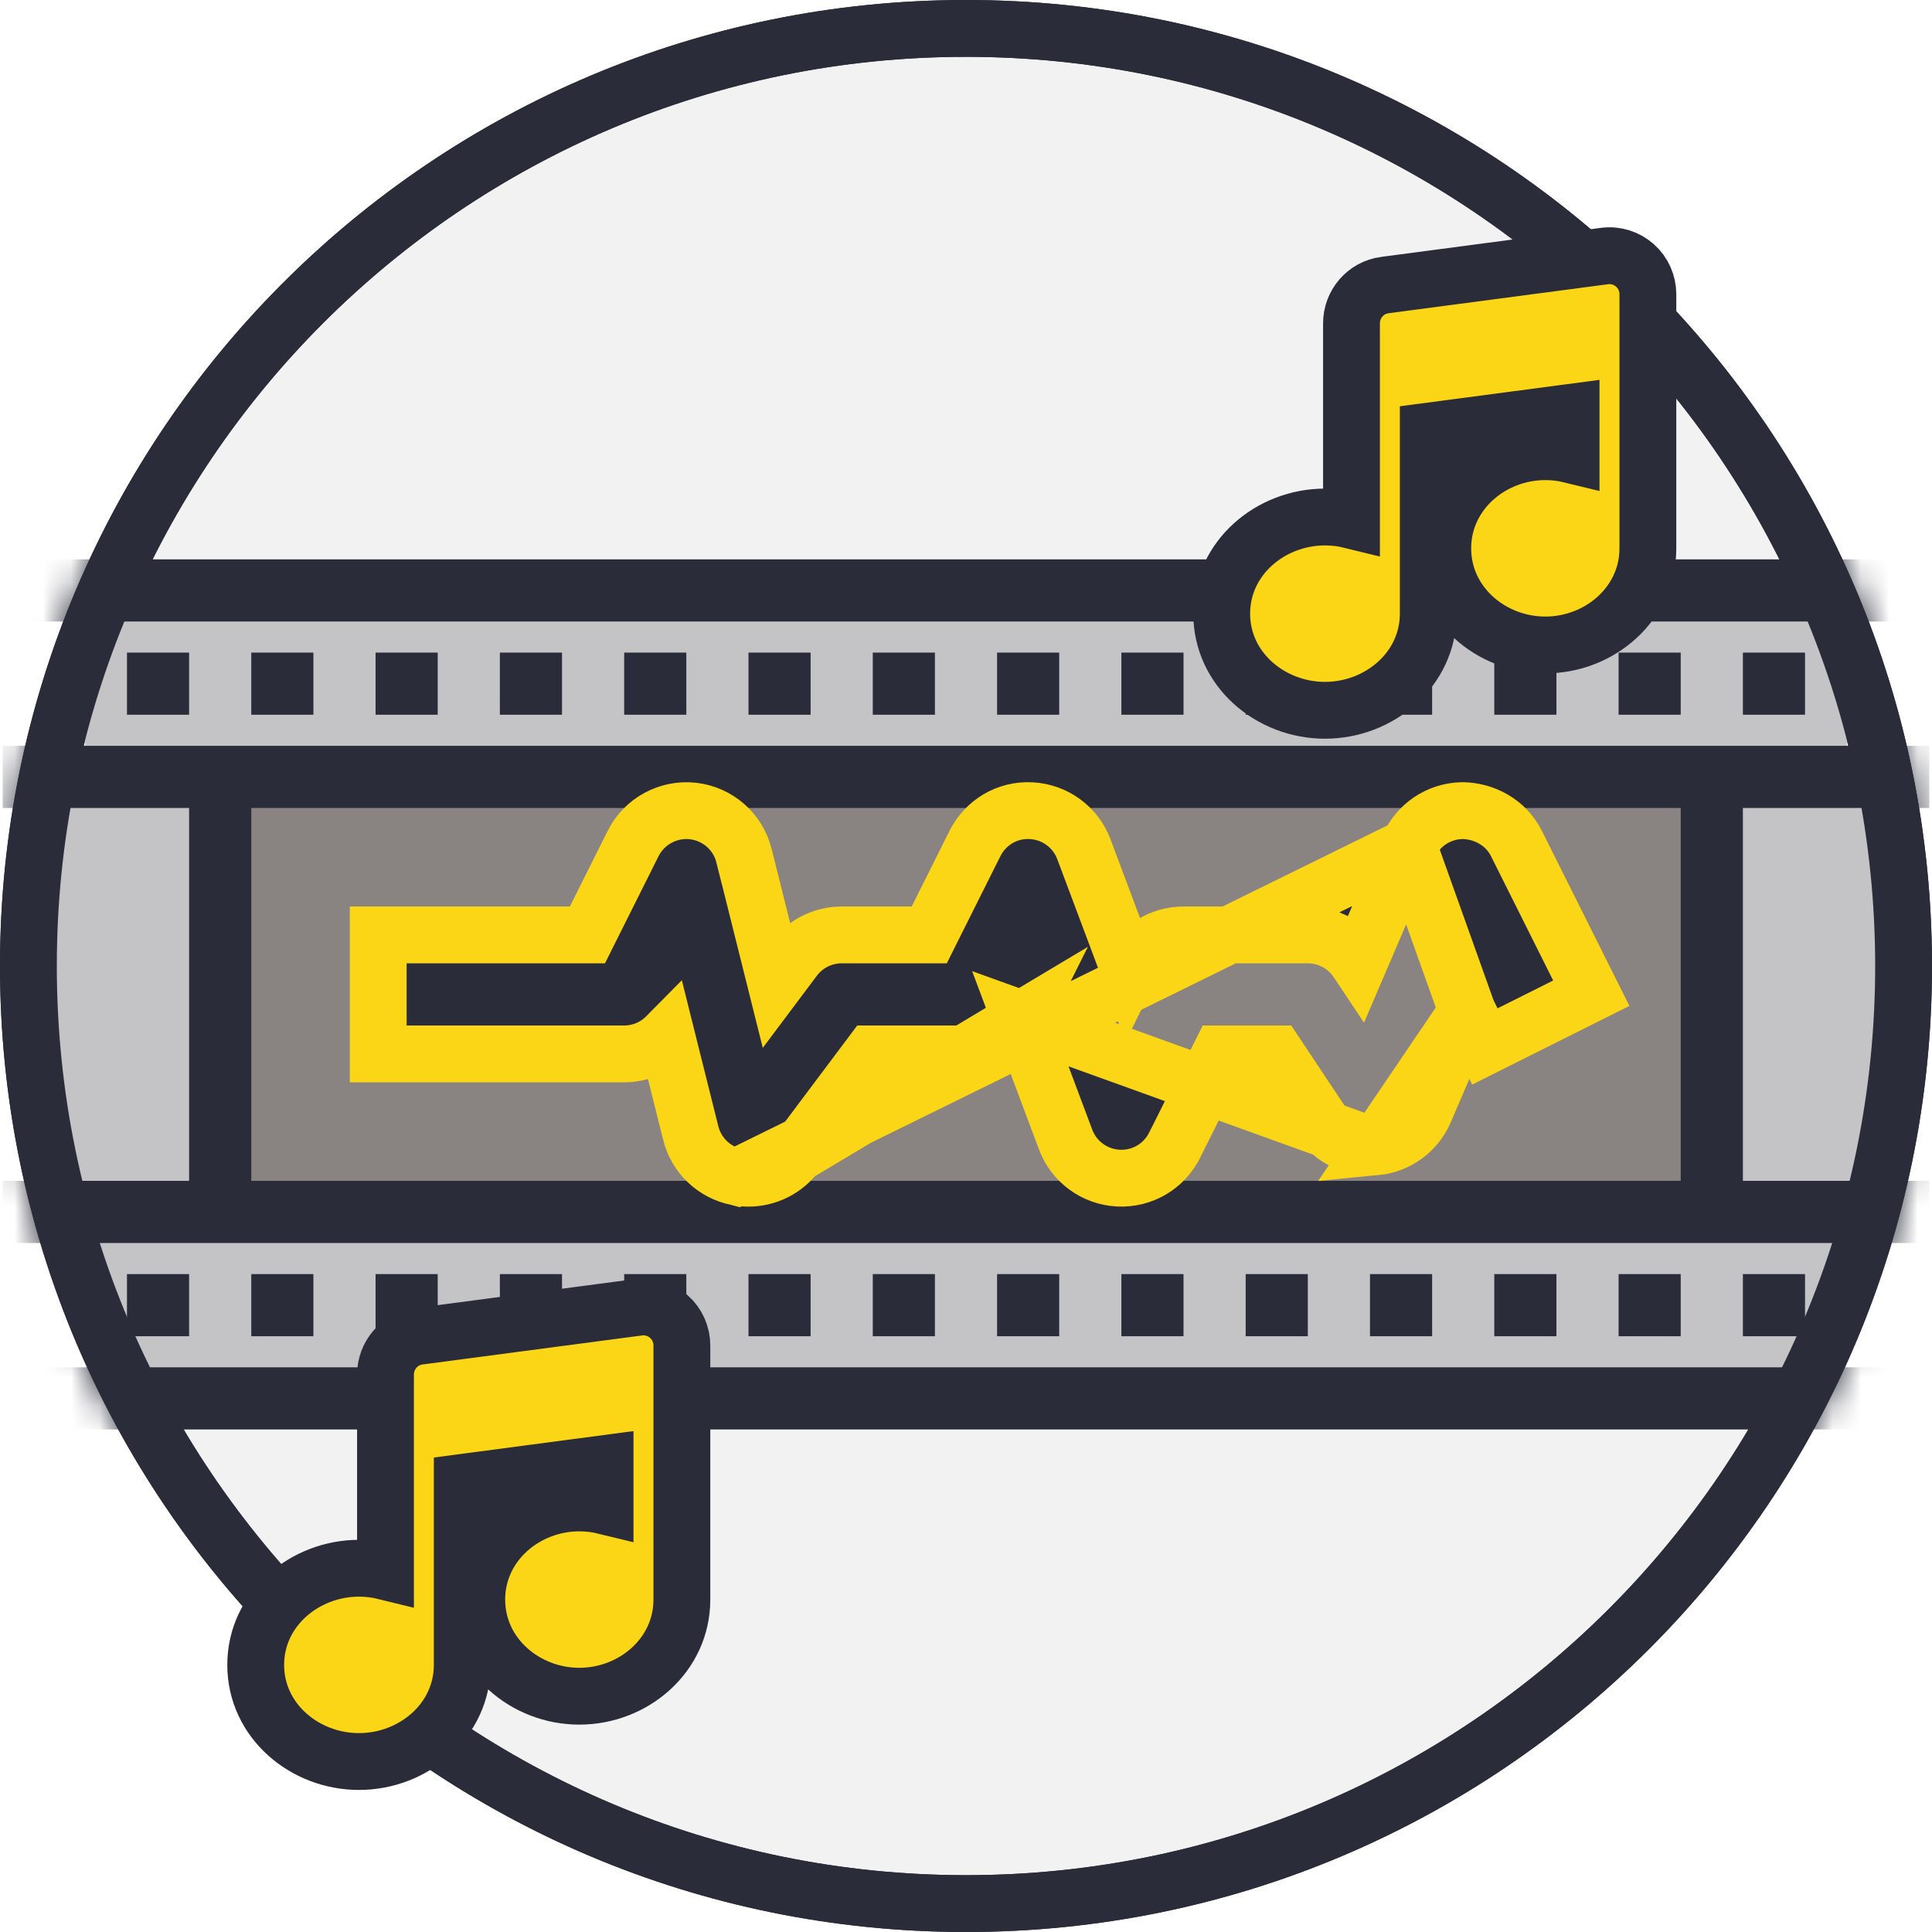 <svg width="68" height="68" viewBox="0 0 68 68" fill="none" xmlns="http://www.w3.org/2000/svg">
<path d="M67 34C67 52.225 52.225 67 34 67C15.775 67 1 52.225 1 34C1 15.775 15.775 1 34 1C52.225 1 67 15.775 67 34Z" fill="#F2F2F2" stroke="#2A2C39" stroke-width="2"/>
<mask id="mask0" mask-type="alpha" maskUnits="userSpaceOnUse" x="0" y="0" width="68" height="68">
<path d="M68 34C68 52.778 52.778 68 34 68C15.223 68 0 52.778 0 34C0 15.223 15.223 0 34 0C52.778 0 68 15.223 68 34Z" fill="#F2F2F2"/>
</mask>
<g mask="url(#mask0)">
<path d="M3 20.781H65V49.219H3V20.781Z" fill="#C4C4C6"/>
<path d="M1.188 27.344H66.812V42.656H1.188V27.344Z" fill="#C4C4C6"/>
<path d="M7.75 27.344H60.25V42.656H7.75V27.344Z" fill="#898381"/>
<path d="M0.094 48.125H67.906V50.312H0.094V48.125Z" fill="#2A2C39"/>
<path d="M0.094 19.688H67.906V21.875H0.094V19.688Z" fill="#2A2C39"/>
<path d="M0.094 26.25H67.906V28.438H0.094V26.25Z" fill="#2A2C39"/>
<path d="M0.094 41.562H67.906V43.75H0.094V41.562Z" fill="#2A2C39"/>
<path d="M4.469 22.969H6.656V25.156H4.469V22.969Z" fill="#2A2C39"/>
<path d="M8.844 22.969H11.031V25.156H8.844V22.969Z" fill="#2A2C39"/>
<path d="M13.219 22.969H15.406V25.156H13.219V22.969Z" fill="#2A2C39"/>
<path d="M17.594 22.969H19.781V25.156H17.594V22.969Z" fill="#2A2C39"/>
<path d="M21.969 22.969H24.156V25.156H21.969V22.969Z" fill="#2A2C39"/>
<path d="M26.344 22.969H28.531V25.156H26.344V22.969Z" fill="#2A2C39"/>
<path d="M30.719 22.969H32.906V25.156H30.719V22.969Z" fill="#2A2C39"/>
<path d="M35.094 22.969H37.281V25.156H35.094V22.969Z" fill="#2A2C39"/>
<path d="M39.469 22.969H41.656V25.156H39.469V22.969Z" fill="#2A2C39"/>
<path d="M43.844 22.969H46.031V25.156H43.844V22.969Z" fill="#2A2C39"/>
<path d="M48.219 22.969H50.406V25.156H48.219V22.969Z" fill="#2A2C39"/>
<path d="M52.594 22.969H54.781V25.156H52.594V22.969Z" fill="#2A2C39"/>
<path d="M56.969 22.969H59.156V25.156H56.969V22.969Z" fill="#2A2C39"/>
<path d="M61.344 22.969H63.531V25.156H61.344V22.969Z" fill="#2A2C39"/>
<path d="M4.469 44.844H6.656V47.031H4.469V44.844Z" fill="#2A2C39"/>
<path d="M8.844 44.844H11.031V47.031H8.844V44.844Z" fill="#2A2C39"/>
<path d="M13.219 44.844H15.406V47.031H13.219V44.844Z" fill="#2A2C39"/>
<path d="M17.594 44.844H19.781V47.031H17.594V44.844Z" fill="#2A2C39"/>
<path d="M21.969 44.844H24.156V47.031H21.969V44.844Z" fill="#2A2C39"/>
<path d="M26.344 44.844H28.531V47.031H26.344V44.844Z" fill="#2A2C39"/>
<path d="M30.719 44.844H32.906V47.031H30.719V44.844Z" fill="#2A2C39"/>
<path d="M35.094 44.844H37.281V47.031H35.094V44.844Z" fill="#2A2C39"/>
<path d="M39.469 44.844H41.656V47.031H39.469V44.844Z" fill="#2A2C39"/>
<path d="M43.844 44.844H46.031V47.031H43.844V44.844Z" fill="#2A2C39"/>
<path d="M48.219 44.844H50.406V47.031H48.219V44.844Z" fill="#2A2C39"/>
<path d="M52.594 44.844H54.781V47.031H52.594V44.844Z" fill="#2A2C39"/>
<path d="M56.969 44.844H59.156V47.031H56.969V44.844Z" fill="#2A2C39"/>
<path d="M61.344 44.844H63.531V47.031H61.344V44.844Z" fill="#2A2C39"/>
<path d="M6.656 27.344H8.844V42.656H6.656V27.344Z" fill="#2A2C39"/>
<path d="M59.156 27.344H61.344V42.656H59.156V27.344Z" fill="#2A2C39"/>
</g>
<path d="M67 34C67 52.225 52.225 67 34 67C15.775 67 1 52.225 1 34C1 15.775 15.775 1 34 1C52.225 1 67 15.775 67 34Z" stroke="#2A2C39" stroke-width="2"/>
<path d="M25.934 41.428L25.93 41.427C25.139 41.268 24.508 40.667 24.312 39.881C24.312 39.881 24.312 39.881 24.312 39.88L23.46 36.47C23.073 36.862 22.539 37.094 21.969 37.094H14.312H13.312V36.094V33.906V32.906H14.312H20.675L22.284 29.689L22.285 29.687C22.68 28.901 23.522 28.453 24.38 28.543L24.385 28.544L24.385 28.544C25.255 28.64 25.975 29.267 26.187 30.118C26.187 30.118 26.187 30.118 26.187 30.118C26.188 30.118 26.188 30.119 26.188 30.119L27.308 34.6L27.948 33.746C27.949 33.745 27.949 33.745 27.949 33.745C28.345 33.215 28.968 32.906 29.625 32.906H32.706L34.315 29.689L34.316 29.688C34.682 28.958 35.441 28.484 36.301 28.534C37.129 28.579 37.857 29.109 38.149 29.89C38.149 29.89 38.149 29.89 38.149 29.89L39.744 34.144L39.783 34.065C40.138 33.354 40.863 32.906 41.656 32.906H46.031C46.731 32.906 47.384 33.256 47.772 33.837L47.773 33.838L47.817 33.904L49.575 29.801L25.934 41.428ZM25.934 41.428C26.064 41.453 26.202 41.469 26.344 41.469C26.996 41.469 27.619 41.163 28.018 40.632L28.019 40.631M25.934 41.428L28.019 40.631M35.912 35.856L37.507 40.11C37.507 40.11 37.507 40.11 37.507 40.11C37.8 40.892 38.529 41.422 39.358 41.466L39.361 41.466C40.204 41.508 40.97 41.051 41.34 40.312L41.341 40.311L42.95 37.094H44.911L46.476 39.445L46.477 39.446C46.9 40.079 47.643 40.442 48.413 40.368L35.912 35.856ZM35.912 35.856L35.873 35.935L35.912 35.856ZM51.647 35.6L51.815 35.937L52.263 36.832L53.157 36.384L55.114 35.405L56.008 34.958L55.561 34.064L53.374 29.69C52.993 28.927 52.218 28.541 51.481 28.531L51.461 28.531L51.44 28.532C50.623 28.555 49.896 29.051 49.576 29.8L51.647 35.6ZM51.647 35.6L50.143 39.107L50.143 39.107C49.839 39.815 49.176 40.295 48.414 40.368L51.647 35.6ZM28.019 40.631L30.672 37.094H34C34.793 37.094 35.518 36.646 35.872 35.936L28.019 40.631Z" fill="#2A2C39" stroke="#FBD617" stroke-width="2"/>
<path d="M57.548 9.344L57.548 9.344L57.544 9.341C57.26 9.089 56.87 8.958 56.47 9.012L48.743 10.033L48.742 10.033C48.057 10.124 47.568 10.711 47.568 11.38V12.912V13.985V18.311C47.269 18.237 46.956 18.197 46.635 18.197C44.719 18.197 43 19.637 43 21.599C43 23.561 44.719 25 46.635 25C48.551 25 50.27 23.56 50.27 21.599V15.176L55.297 14.511V16.007C55.007 15.936 54.702 15.898 54.39 15.898C52.478 15.898 50.78 17.347 50.78 19.3C50.78 21.253 52.479 22.701 54.39 22.701C56.301 22.701 58 21.253 58 19.3V12.964V11.891V10.358C58 9.972 57.837 9.603 57.548 9.344Z" fill="#FBD617" stroke="#2A2C39" stroke-width="2"/>
<path d="M23.548 46.344L23.548 46.344L23.544 46.341C23.26 46.089 22.87 45.958 22.47 46.012L14.743 47.033L14.742 47.033C14.057 47.124 13.568 47.711 13.568 48.38V49.912V50.985V55.311C13.269 55.237 12.956 55.197 12.635 55.197C10.719 55.197 9 56.638 9 58.599C9 60.561 10.719 62 12.635 62C14.551 62 16.27 60.56 16.27 58.599V52.176L21.297 51.511V53.007C21.007 52.936 20.702 52.898 20.39 52.898C18.478 52.898 16.78 54.347 16.78 56.3C16.78 58.253 18.479 59.701 20.39 59.701C22.301 59.701 24 58.253 24 56.3V49.964V48.891V47.358C24 46.972 23.837 46.603 23.548 46.344Z" fill="#FBD617" stroke="#2A2C39" stroke-width="2"/>
</svg>
